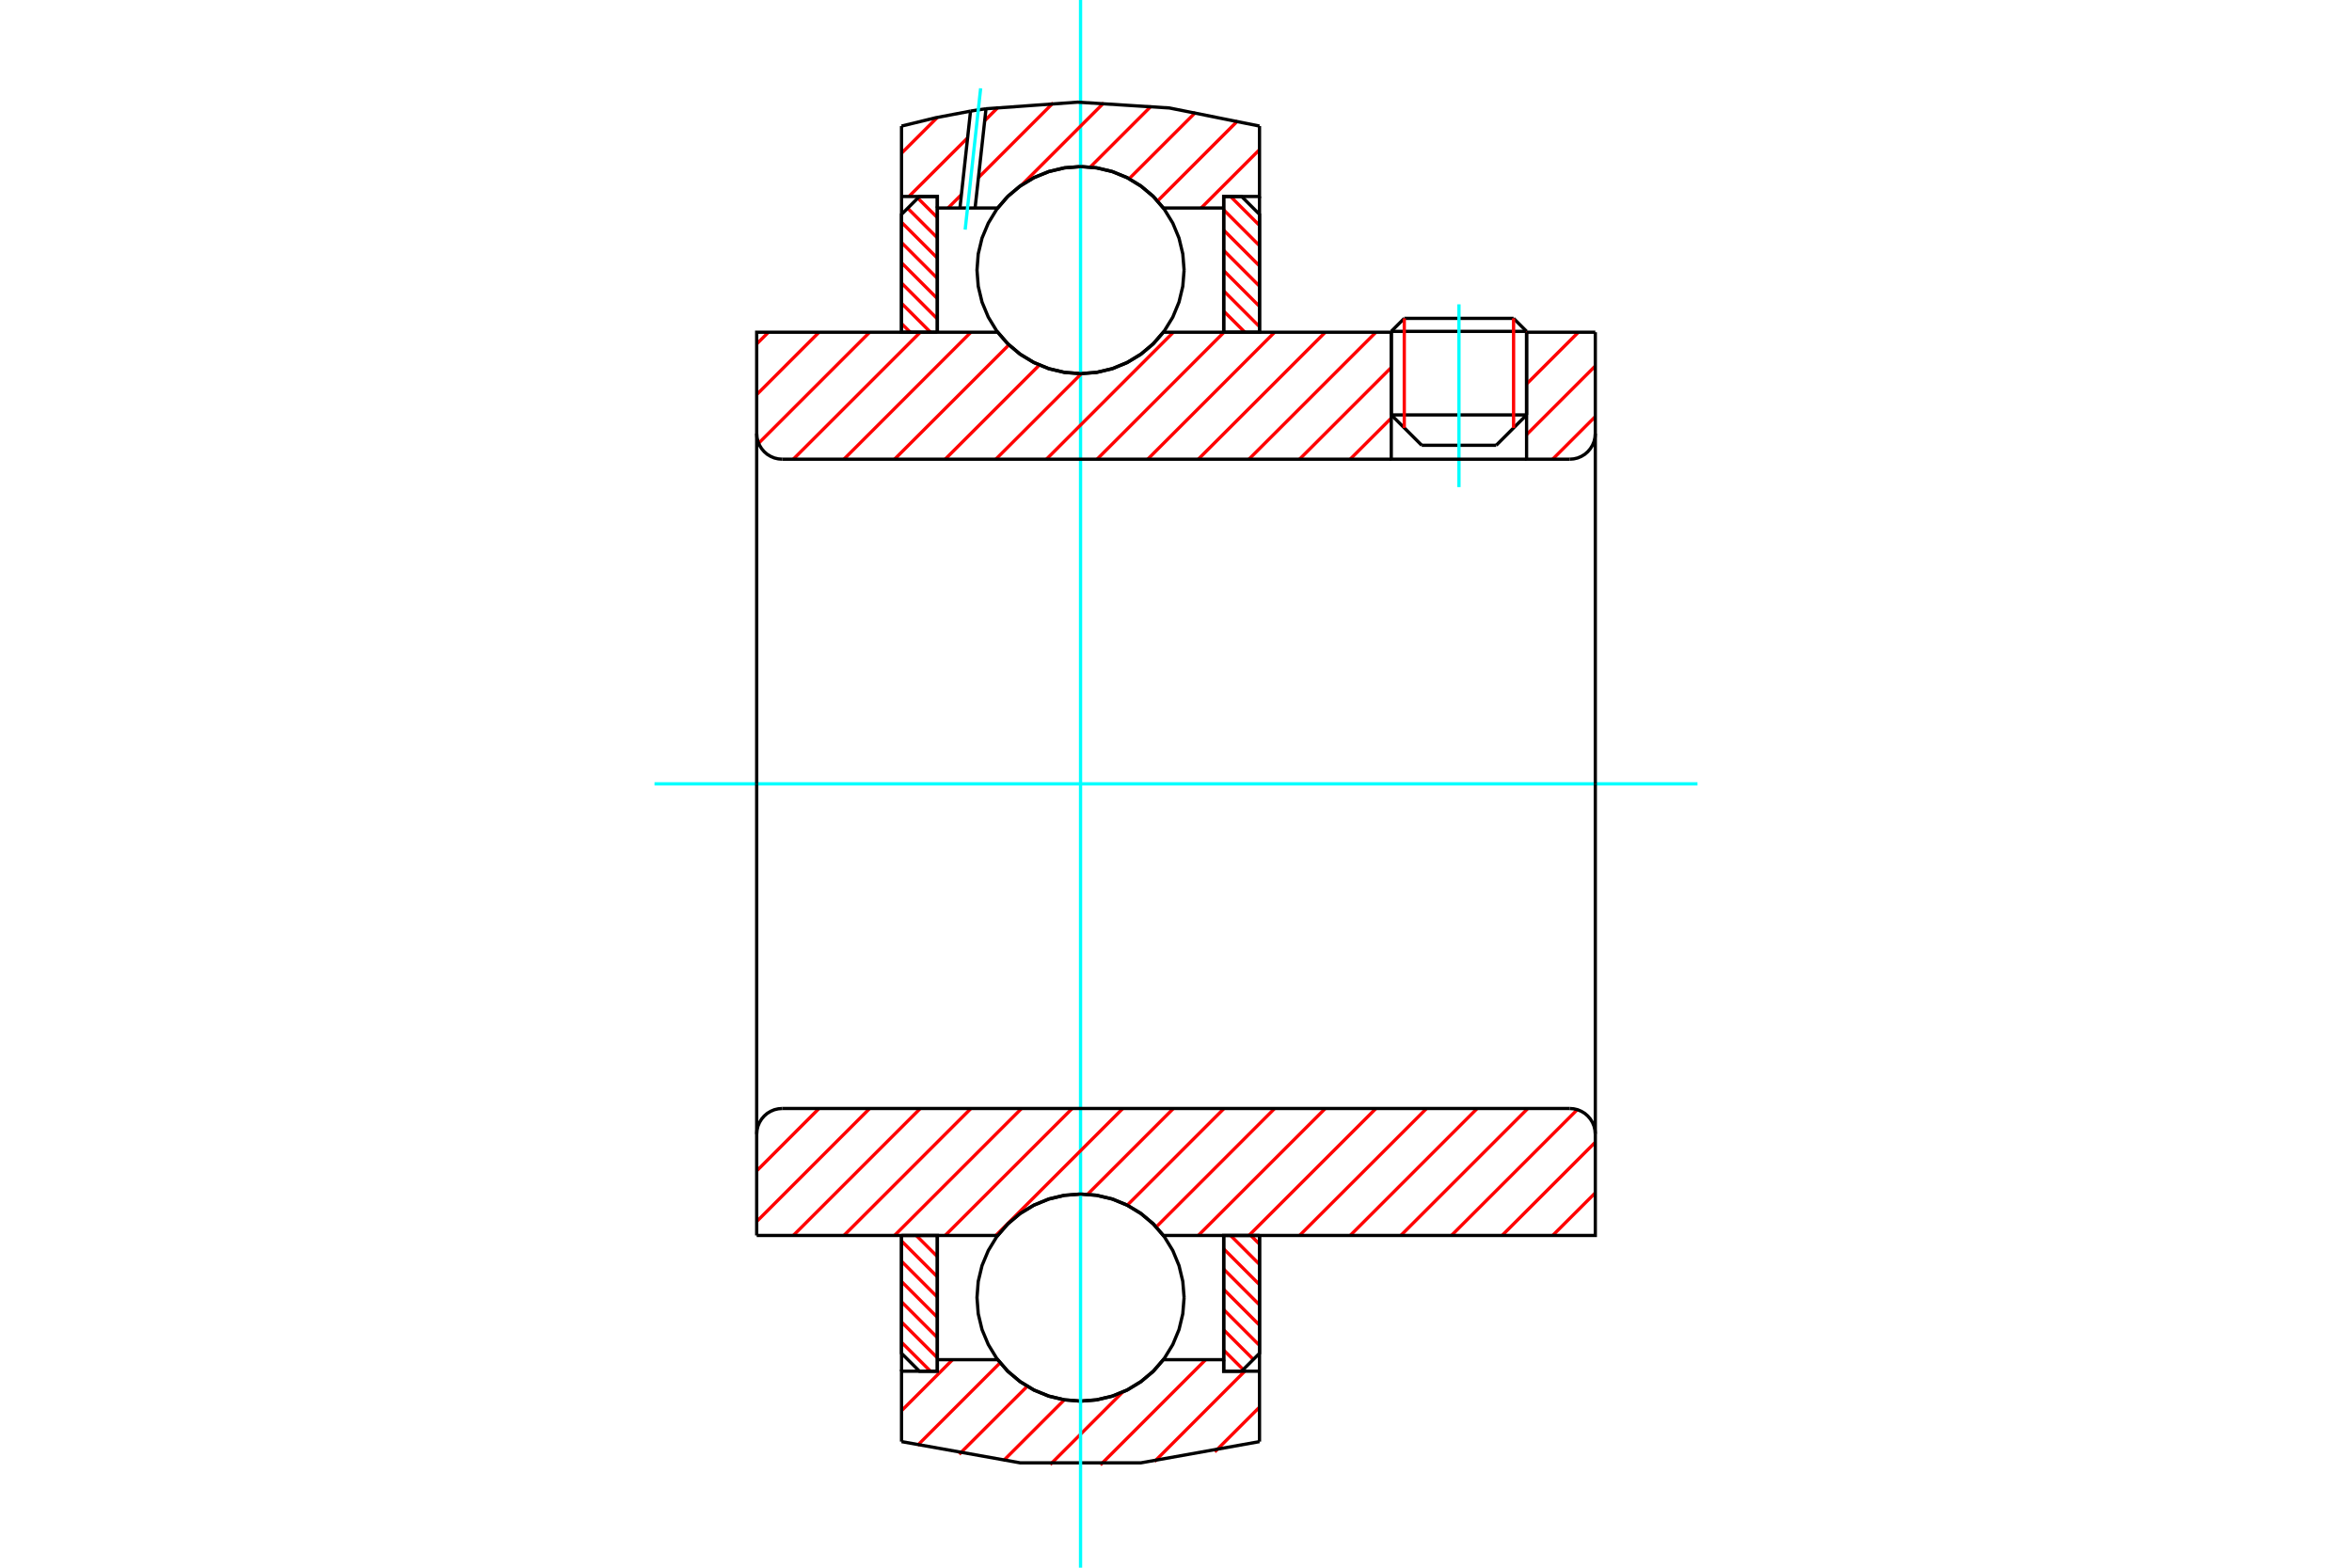 <?xml version="1.0" standalone="no"?>
<!DOCTYPE svg PUBLIC "-//W3C//DTD SVG 1.1//EN"
	"http://www.w3.org/Graphics/SVG/1.1/DTD/svg11.dtd">
<svg xmlns="http://www.w3.org/2000/svg" height="100%" width="100%" viewBox="0 0 36000 24000">
	<rect x="-1800" y="-1200" width="39600" height="26400" style="fill:#FFF"/>
	<g style="fill:none; fill-rule:evenodd" transform="matrix(1 0 0 1 0 0)">
		<g style="fill:none; stroke:#000; stroke-width:50; shape-rendering:geometricPrecision">
			<line x1="23366" y1="5073" x2="21295" y2="5073"/>
			<line x1="21494" y1="4874" x2="23167" y2="4874"/>
			<line x1="21295" y1="6352" x2="23366" y2="6352"/>
			<line x1="22901" y1="6817" x2="21761" y2="6817"/>
			<line x1="21494" y1="4874" x2="21295" y2="5073"/>
			<line x1="23366" y1="5073" x2="23167" y2="4874"/>
			<line x1="22901" y1="6817" x2="23366" y2="6352"/>
			<line x1="21295" y1="6352" x2="21761" y2="6817"/>
			<line x1="21295" y1="5073" x2="21295" y2="6352"/>
			<line x1="23366" y1="6352" x2="23366" y2="5073"/>
		</g>
		<g style="fill:none; stroke:#0FF; stroke-width:50; shape-rendering:geometricPrecision">
			<line x1="22331" y1="7457" x2="22331" y2="4659"/>
		</g>
		<g style="fill:none; stroke:#F00; stroke-width:50; shape-rendering:geometricPrecision">
			<line x1="23167" y1="4874" x2="23167" y2="6551"/>
			<line x1="21494" y1="6551" x2="21494" y2="4874"/>
			<line x1="13799" y1="20549" x2="14242" y2="20992"/>
			<line x1="13799" y1="20239" x2="14347" y2="20787"/>
			<line x1="13799" y1="19929" x2="14347" y2="20477"/>
			<line x1="13799" y1="19619" x2="14347" y2="20167"/>
			<line x1="13799" y1="19309" x2="14347" y2="19857"/>
			<line x1="13799" y1="18999" x2="14347" y2="19547"/>
			<line x1="14024" y1="18914" x2="14347" y2="19237"/>
			<line x1="14334" y1="18914" x2="14347" y2="18927"/>
		</g>
		<g style="fill:none; stroke:#000; stroke-width:50; shape-rendering:geometricPrecision">
			<polyline points="13799,18914 13799,20718 14073,20992 14347,20992 14347,18914 13799,18914"/>
		</g>
		<g style="fill:none; stroke:#0FF; stroke-width:50; shape-rendering:geometricPrecision">
			<line x1="10018" y1="12000" x2="25982" y2="12000"/>
		</g>
		<g style="fill:none; stroke:#F00; stroke-width:50; shape-rendering:geometricPrecision">
			<line x1="13799" y1="4953" x2="13932" y2="5086"/>
			<line x1="13799" y1="4643" x2="14242" y2="5086"/>
			<line x1="13799" y1="4333" x2="14347" y2="4881"/>
			<line x1="13799" y1="4023" x2="14347" y2="4571"/>
			<line x1="13799" y1="3713" x2="14347" y2="4261"/>
			<line x1="13799" y1="3403" x2="14347" y2="3951"/>
			<line x1="13893" y1="3188" x2="14347" y2="3641"/>
			<line x1="14048" y1="3033" x2="14347" y2="3331"/>
			<line x1="14334" y1="3008" x2="14347" y2="3021"/>
		</g>
		<g style="fill:none; stroke:#000; stroke-width:50; shape-rendering:geometricPrecision">
			<polyline points="14347,5086 14347,3008 14073,3008 13799,3282 13799,5086 14347,5086"/>
		</g>
		<g style="fill:none; stroke:#F00; stroke-width:50; shape-rendering:geometricPrecision">
			<line x1="19145" y1="18914" x2="19278" y2="19047"/>
			<line x1="18835" y1="18914" x2="19278" y2="19357"/>
			<line x1="18730" y1="19119" x2="19278" y2="19667"/>
			<line x1="18730" y1="19429" x2="19278" y2="19977"/>
			<line x1="18730" y1="19739" x2="19278" y2="20287"/>
			<line x1="18730" y1="20049" x2="19278" y2="20597"/>
			<line x1="18730" y1="20359" x2="19184" y2="20812"/>
			<line x1="18730" y1="20669" x2="19029" y2="20967"/>
			<line x1="18730" y1="20979" x2="18744" y2="20992"/>
		</g>
		<g style="fill:none; stroke:#000; stroke-width:50; shape-rendering:geometricPrecision">
			<polyline points="19278,18914 19278,20718 19004,20992 18730,20992 18730,18914 19278,18914"/>
		</g>
		<g style="fill:none; stroke:#F00; stroke-width:50; shape-rendering:geometricPrecision">
			<line x1="18835" y1="3008" x2="19278" y2="3451"/>
			<line x1="18730" y1="3213" x2="19278" y2="3761"/>
			<line x1="18730" y1="3523" x2="19278" y2="4071"/>
			<line x1="18730" y1="3833" x2="19278" y2="4381"/>
			<line x1="18730" y1="4143" x2="19278" y2="4691"/>
			<line x1="18730" y1="4453" x2="19278" y2="5001"/>
			<line x1="18730" y1="4763" x2="19054" y2="5086"/>
			<line x1="18730" y1="5073" x2="18744" y2="5086"/>
		</g>
		<g style="fill:none; stroke:#000; stroke-width:50; shape-rendering:geometricPrecision">
			<polyline points="18730,5086 18730,3008 19004,3008 19278,3282 19278,5086 18730,5086"/>
			<polyline points="18124,4135 18104,3887 18046,3645 17951,3416 17821,3204 17660,3014 17470,2853 17258,2723 17029,2628 16787,2570 16539,2550 16291,2570 16049,2628 15819,2723 15607,2853 15418,3014 15256,3204 15127,3416 15031,3645 14973,3887 14954,4135 14973,4383 15031,4625 15127,4855 15256,5067 15418,5256 15607,5417 15819,5547 16049,5643 16291,5701 16539,5720 16787,5701 17029,5643 17258,5547 17470,5417 17660,5256 17821,5067 17951,4855 18046,4625 18104,4383 18124,4135"/>
			<polyline points="18124,19865 18104,19617 18046,19375 17951,19145 17821,18933 17660,18744 17470,18583 17258,18453 17029,18357 16787,18299 16539,18280 16291,18299 16049,18357 15819,18453 15607,18583 15418,18744 15256,18933 15127,19145 15031,19375 14973,19617 14954,19865 14973,20113 15031,20355 15127,20584 15256,20796 15418,20986 15607,21147 15819,21277 16049,21372 16291,21430 16539,21450 16787,21430 17029,21372 17258,21277 17470,21147 17660,20986 17821,20796 17951,20584 18046,20355 18104,20113 18124,19865"/>
		</g>
		<g style="fill:none; stroke:#F00; stroke-width:50; shape-rendering:geometricPrecision">
			<line x1="19278" y1="21542" x2="18593" y2="22227"/>
			<line x1="19053" y1="20992" x2="17672" y2="22374"/>
			<line x1="18454" y1="20816" x2="16843" y2="22427"/>
			<line x1="17184" y1="21312" x2="16075" y2="22421"/>
			<line x1="16291" y1="21430" x2="15357" y2="22364"/>
			<line x1="15723" y1="21223" x2="14681" y2="22264"/>
			<line x1="15308" y1="20863" x2="14043" y2="22128"/>
			<line x1="14580" y1="20816" x2="13799" y2="21597"/>
		</g>
		<g style="fill:none; stroke:#000; stroke-width:50; shape-rendering:geometricPrecision">
			<polyline points="19278,18914 19278,20992 19278,22070"/>
			<polyline points="13799,22070 15616,22395 17462,22395 19278,22070"/>
			<polyline points="13799,22070 13799,20992 14347,20992 14347,20816 14347,18914"/>
			<polyline points="14347,20816 15271,20816 15432,21000 15620,21156 15830,21283 16057,21375 16295,21431 16539,21450 16783,21431 17021,21375 17248,21283 17457,21156 17645,21000 17807,20816 18730,20816 18730,18914"/>
			<polyline points="18730,20816 18730,20992 19278,20992"/>
			<line x1="13799" y1="20992" x2="13799" y2="18914"/>
		</g>
		<g style="fill:none; stroke:#0FF; stroke-width:50; shape-rendering:geometricPrecision">
			<line x1="16539" y1="24000" x2="16539" y2="0"/>
		</g>
		<g style="fill:none; stroke:#F00; stroke-width:50; shape-rendering:geometricPrecision">
			<line x1="19278" y1="2291" x2="18385" y2="3184"/>
			<line x1="18944" y1="1850" x2="17718" y2="3077"/>
			<line x1="18301" y1="1719" x2="17283" y2="2736"/>
			<line x1="17620" y1="1625" x2="16687" y2="2558"/>
			<line x1="16895" y1="1575" x2="15638" y2="2832"/>
			<line x1="16120" y1="1575" x2="14976" y2="2719"/>
			<line x1="14715" y1="2980" x2="14511" y2="3184"/>
			<line x1="15279" y1="1641" x2="15071" y2="1849"/>
			<line x1="14811" y1="2110" x2="13912" y2="3008"/>
			<line x1="14344" y1="1801" x2="13799" y2="2346"/>
		</g>
		<g style="fill:none; stroke:#000; stroke-width:50; shape-rendering:geometricPrecision">
			<polyline points="13799,5086 13799,3008 13799,1930"/>
			<polyline points="14855,1701 14324,1802 13799,1930"/>
			<polyline points="15092,1665 14973,1682 14855,1701"/>
			<polyline points="19278,1930 17899,1653 16495,1564 15092,1665"/>
			<polyline points="19278,1930 19278,3008 18730,3008 18730,3184 18730,5086"/>
			<polyline points="18730,3184 17807,3184 17645,3000 17457,2844 17248,2717 17021,2625 16783,2569 16539,2550 16295,2569 16057,2625 15830,2717 15620,2844 15432,3000 15271,3184 14925,3184 14693,3184 14347,3184 14347,5086"/>
			<polyline points="14347,3184 14347,3008 13799,3008"/>
			<line x1="19278" y1="3008" x2="19278" y2="5086"/>
		</g>
		<g style="fill:none; stroke:#0FF; stroke-width:50; shape-rendering:geometricPrecision">
			<line x1="14773" y1="3515" x2="15010" y2="1352"/>
		</g>
		<g style="fill:none; stroke:#000; stroke-width:50; shape-rendering:geometricPrecision">
			<line x1="14693" y1="3184" x2="14855" y2="1701"/>
			<line x1="14925" y1="3184" x2="15092" y2="1665"/>
		</g>
		<g style="fill:none; stroke:#F00; stroke-width:50; shape-rendering:geometricPrecision">
			<line x1="24418" y1="18261" x2="23765" y2="18914"/>
			<line x1="24418" y1="17486" x2="22991" y2="18914"/>
			<line x1="24142" y1="16988" x2="22216" y2="18914"/>
			<line x1="23385" y1="16970" x2="21441" y2="18914"/>
			<line x1="22610" y1="16970" x2="20666" y2="18914"/>
			<line x1="21835" y1="16970" x2="19891" y2="18914"/>
			<line x1="21060" y1="16970" x2="19116" y2="18914"/>
			<line x1="20285" y1="16970" x2="18341" y2="18914"/>
			<line x1="19510" y1="16970" x2="17697" y2="18784"/>
			<line x1="18735" y1="16970" x2="17254" y2="18451"/>
			<line x1="17960" y1="16970" x2="16646" y2="18284"/>
			<line x1="17186" y1="16970" x2="15242" y2="18914"/>
			<line x1="16411" y1="16970" x2="14467" y2="18914"/>
			<line x1="15636" y1="16970" x2="13692" y2="18914"/>
			<line x1="14861" y1="16970" x2="12917" y2="18914"/>
			<line x1="14086" y1="16970" x2="12142" y2="18914"/>
			<line x1="13311" y1="16970" x2="11582" y2="18700"/>
			<line x1="12536" y1="16970" x2="11582" y2="17925"/>
		</g>
		<g style="fill:none; stroke:#000; stroke-width:50; shape-rendering:geometricPrecision">
			<line x1="11582" y1="12000" x2="11582" y2="18914"/>
			<polyline points="11973,16970 11912,16975 11852,16989 11796,17013 11743,17045 11697,17085 11657,17132 11625,17184 11601,17241 11587,17301 11582,17362"/>
			<line x1="11973" y1="16970" x2="24027" y2="16970"/>
			<polyline points="24418,17362 24413,17301 24399,17241 24375,17184 24343,17132 24303,17085 24257,17045 24204,17013 24148,16989 24088,16975 24027,16970"/>
			<polyline points="24418,17362 24418,18914 23870,18914 17807,18914 17645,18730 17457,18573 17248,18447 17021,18355 16783,18299 16539,18280 16295,18299 16057,18355 15830,18447 15620,18573 15432,18730 15271,18914 12130,18914 11582,18914"/>
			<line x1="24418" y1="12000" x2="24418" y2="17362"/>
		</g>
		<g style="fill:none; stroke:#F00; stroke-width:50; shape-rendering:geometricPrecision">
			<line x1="24418" y1="6377" x2="23765" y2="7030"/>
			<line x1="24418" y1="5602" x2="23366" y2="6654"/>
			<line x1="24159" y1="5086" x2="23366" y2="5879"/>
			<line x1="23385" y1="5086" x2="23366" y2="5105"/>
			<line x1="21295" y1="6401" x2="20666" y2="7030"/>
			<line x1="21295" y1="5626" x2="19891" y2="7030"/>
			<line x1="21060" y1="5086" x2="19116" y2="7030"/>
			<line x1="20285" y1="5086" x2="18341" y2="7030"/>
			<line x1="19510" y1="5086" x2="17567" y2="7030"/>
			<line x1="18735" y1="5086" x2="16792" y2="7030"/>
			<line x1="17960" y1="5086" x2="16017" y2="7030"/>
			<line x1="16552" y1="5720" x2="15242" y2="7030"/>
			<line x1="15908" y1="5589" x2="14467" y2="7030"/>
			<line x1="15443" y1="5279" x2="13692" y2="7030"/>
			<line x1="14861" y1="5086" x2="12917" y2="7030"/>
			<line x1="14086" y1="5086" x2="12142" y2="7030"/>
			<line x1="13311" y1="5086" x2="11611" y2="6786"/>
			<line x1="12536" y1="5086" x2="11582" y2="6041"/>
			<line x1="11762" y1="5086" x2="11582" y2="5266"/>
		</g>
		<g style="fill:none; stroke:#000; stroke-width:50; shape-rendering:geometricPrecision">
			<line x1="24418" y1="12000" x2="24418" y2="5086"/>
			<polyline points="24027,7030 24088,7025 24148,7011 24204,6987 24257,6955 24303,6915 24343,6868 24375,6816 24399,6759 24413,6699 24418,6638"/>
			<polyline points="24027,7030 23366,7030 23366,5086"/>
			<polyline points="23366,7030 21295,7030 21295,5086"/>
			<line x1="21295" y1="7030" x2="11973" y2="7030"/>
			<polyline points="11582,6638 11587,6699 11601,6759 11625,6816 11657,6868 11697,6915 11743,6955 11796,6987 11852,7011 11912,7025 11973,7030"/>
			<polyline points="11582,6638 11582,5086 12130,5086 15271,5086 15432,5270 15620,5427 15830,5553 16057,5645 16295,5701 16539,5720 16783,5701 17021,5645 17248,5553 17457,5427 17645,5270 17807,5086 21295,5086"/>
			<line x1="23366" y1="5086" x2="24418" y2="5086"/>
			<line x1="11582" y1="12000" x2="11582" y2="6638"/>
		</g>
	</g>
</svg>
